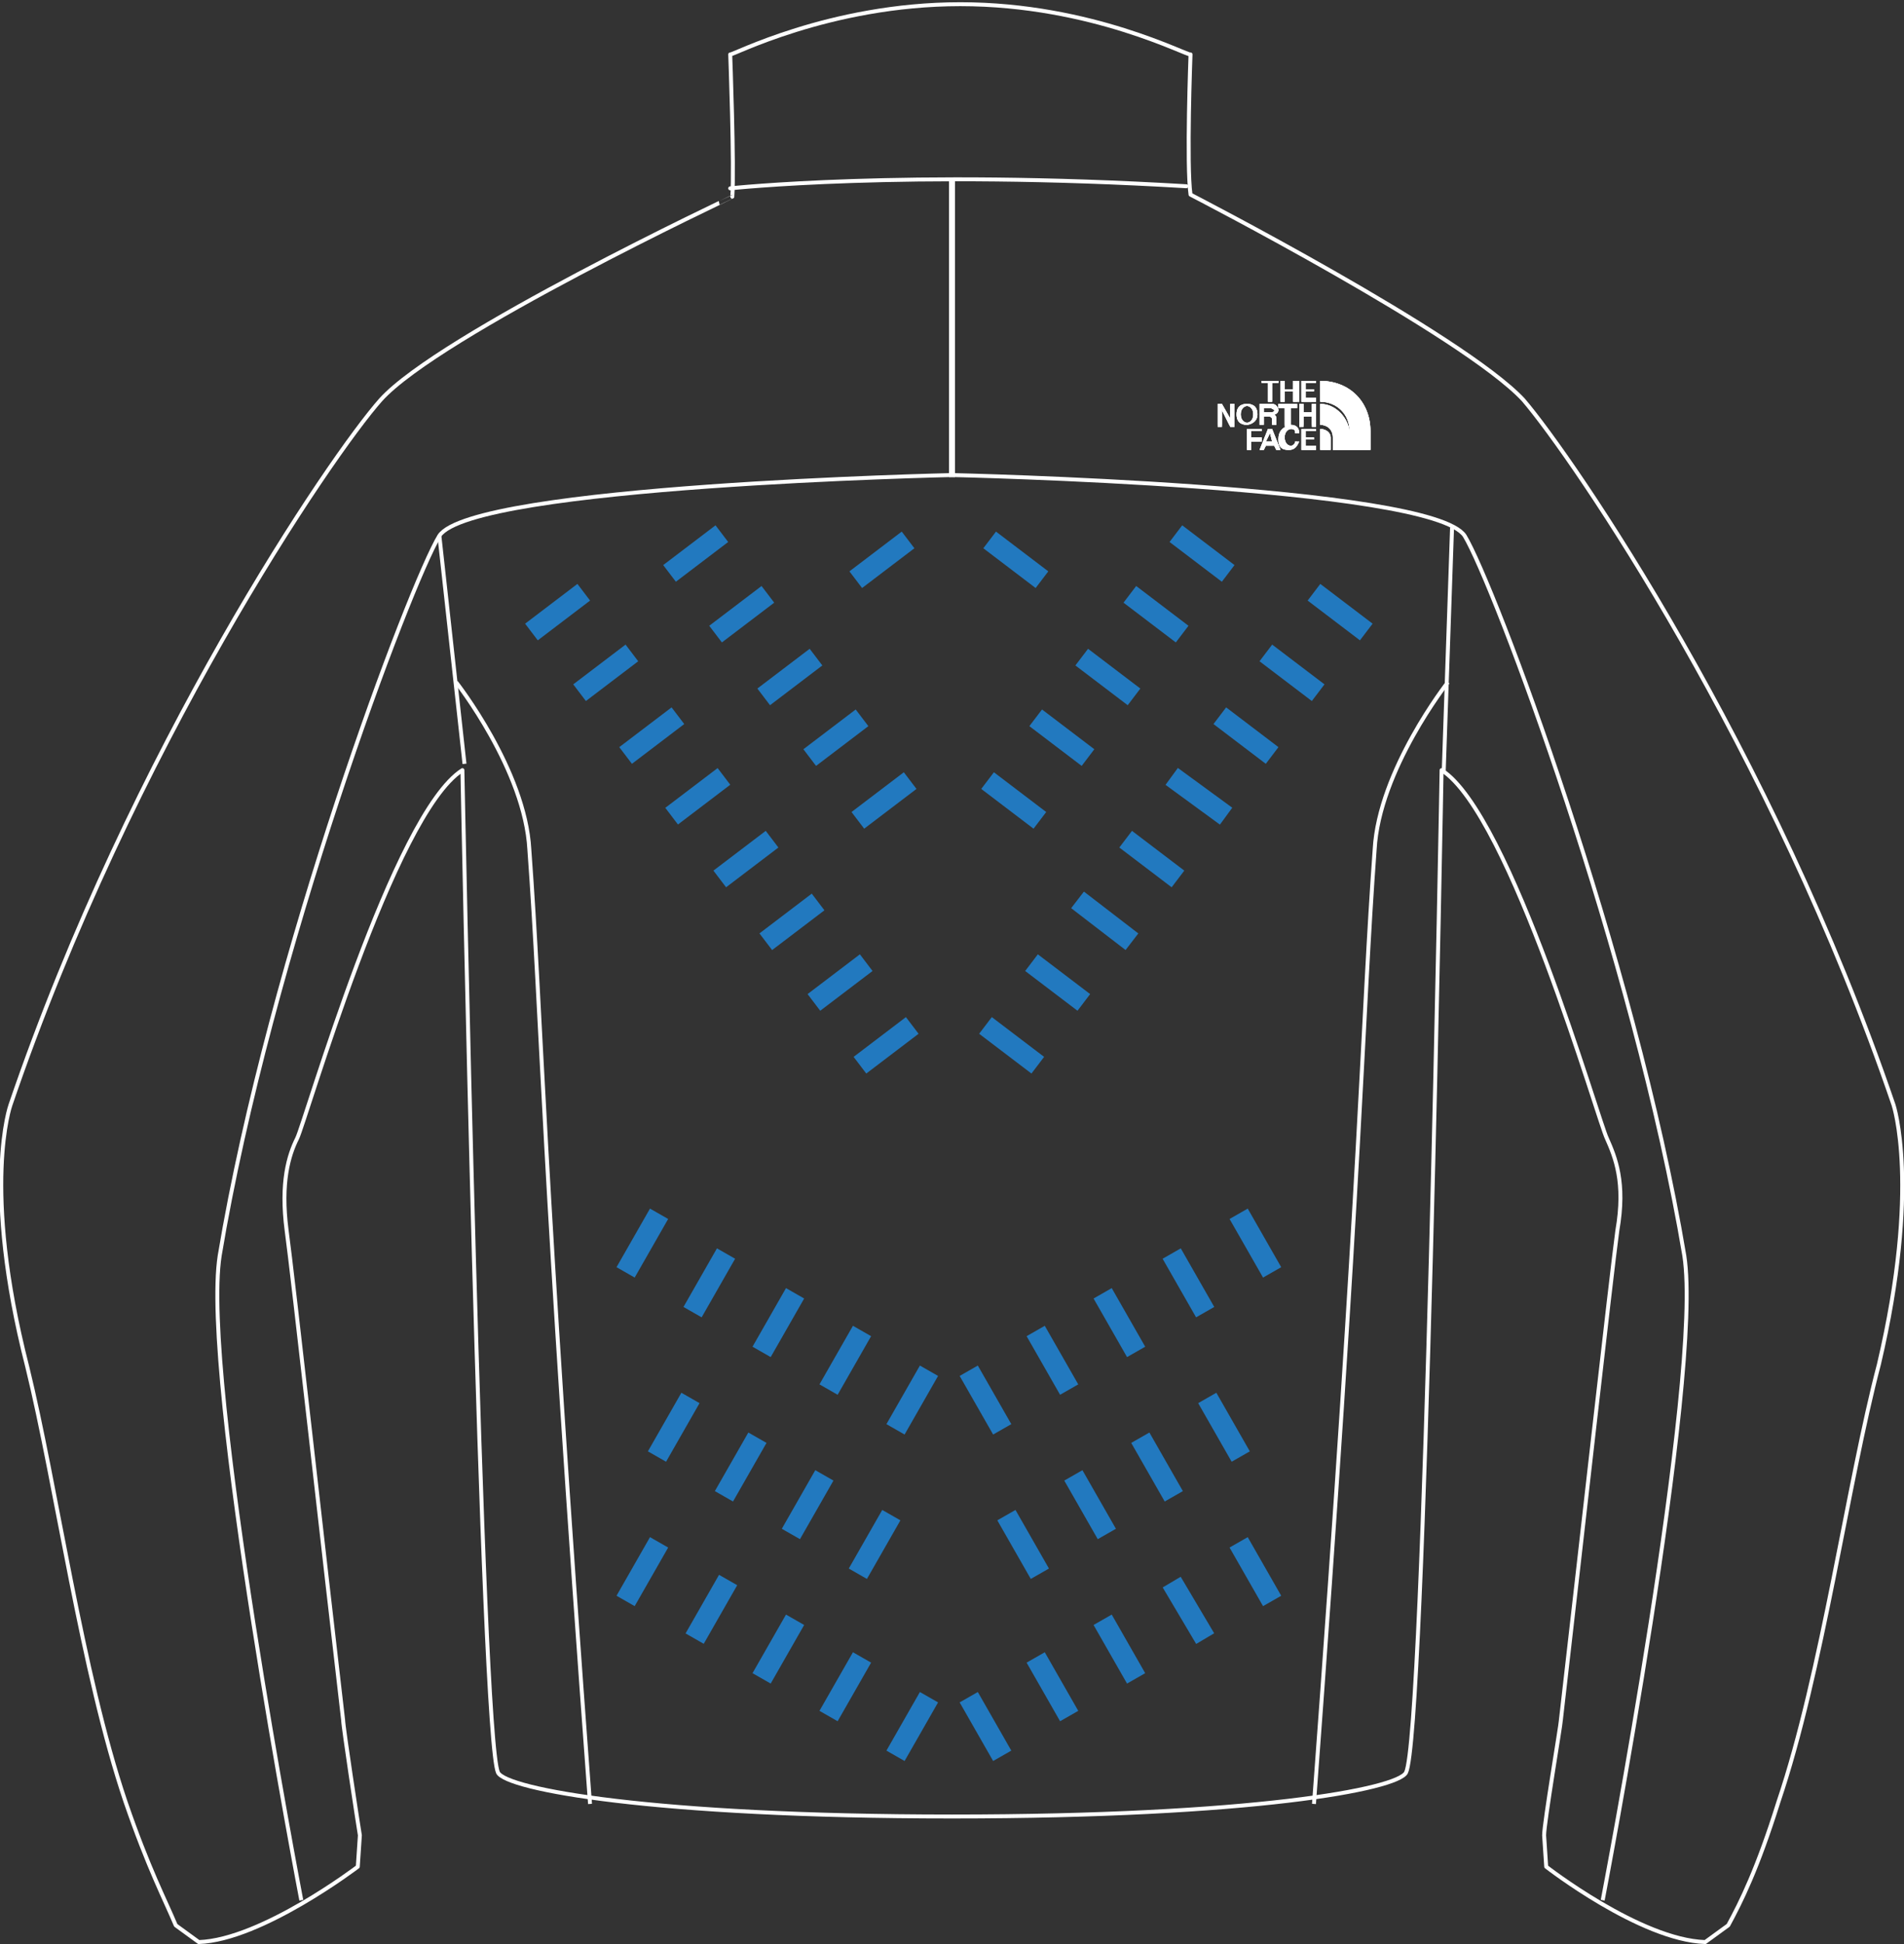 <?xml version="1.0" encoding="utf-8"?>
<!-- Generator: Adobe Illustrator 24.3.0, SVG Export Plug-In . SVG Version: 6.00 Build 0)  -->
<svg version="1.1" id="レイヤー_1" xmlns="http://www.w3.org/2000/svg" xmlns:xlink="http://www.w3.org/1999/xlink" x="0px"
	 y="0px" viewBox="0 0 91 92.9" style="enable-background:new 0 0 91 92.9;" xml:space="preserve">
<rect x="0" y="0" width="91" height="92.9" fill="#333333" stroke="none"/>
<style type="text/css">
	.st0{fill:none;stroke:#FFFFFF;stroke-width:0.188;stroke-linecap:round;stroke-linejoin:round;}
	.st1{fill:#FFFFFF;}
	.st2{clip-path:url(#SVGID_2_);fill:#FFFFFF;}
	.st3{clip-path:url(#SVGID_4_);fill:#FFFFFF;}
	.st4{clip-path:url(#SVGID_6_);fill:#FFFFFF;}
	.st5{clip-path:url(#SVGID_8_);fill:#FFFFFF;}
	.st6{clip-path:url(#SVGID_10_);fill:#FFFFFF;}
	.st7{clip-path:url(#SVGID_12_);fill:#FFFFFF;}
	.st8{clip-path:url(#SVGID_14_);fill:#FFFFFF;}
	.st9{clip-path:url(#SVGID_16_);fill:#FFFFFF;}
	.st10{clip-path:url(#SVGID_18_);fill:#FFFFFF;}
	.st11{clip-path:url(#SVGID_20_);fill:#FFFFFF;}
	.st12{clip-path:url(#SVGID_22_);fill:#FFFFFF;}
	.st13{clip-path:url(#SVGID_24_);fill:#FFFFFF;}
	.st14{clip-path:url(#SVGID_26_);fill:#FFFFFF;}
	.st15{clip-path:url(#SVGID_28_);fill:#FFFFFF;}
	.st16{clip-path:url(#SVGID_30_);fill:#FFFFFF;}
	.st17{fill:none;stroke:#FFFFFF;stroke-width:0.188;}
	.st18{fill:none;stroke:#FFFFFF;stroke-width:0.285;}
	.st19{fill:none;stroke:#FFFFFF;stroke-width:0.188;stroke-miterlimit:10;}
	.st20{fill:none;stroke:#2279BF;stroke-miterlimit:10;}
</style>
<g>
	<path class="st0" d="M56.7,8.9C43.2,8.1,34.9,9,34.9,9"/>
	<polygon class="st1" points="60.3,18.2 60.3,18.3 60.6,18.3 60.6,19.2 60.8,19.2 60.8,18.3 61.1,18.3 61.1,18.2 	"/>
	<g>
		<defs>
			<polygon id="SVGID_1_" points="60.3,18.2 60.3,18.3 60.6,18.3 60.6,19.2 60.8,19.2 60.8,18.3 61.1,18.3 61.1,18.2 			"/>
		</defs>
		<use xlink:href="#SVGID_1_"  style="overflow:visible;fill:#FFFFFF;"/>
		<clipPath id="SVGID_2_">
			<use xlink:href="#SVGID_1_"  style="overflow:visible;"/>
		</clipPath>
		<rect x="60.3" y="18.2" class="st2" width="0.9" height="1"/>
	</g>
	<polygon class="st1" points="61.8,18.2 61.8,18.6 61.4,18.6 61.4,18.2 61.2,18.2 61.2,19.2 61.4,19.2 61.4,18.7 61.8,18.7 
		61.8,19.2 62.1,19.2 62.1,18.2 	"/>
	<g>
		<defs>
			<polygon id="SVGID_3_" points="61.8,18.2 61.8,18.6 61.4,18.6 61.4,18.2 61.2,18.2 61.2,19.2 61.4,19.2 61.4,18.7 61.8,18.7 
				61.8,19.2 62.1,19.2 62.1,18.2 			"/>
		</defs>
		<use xlink:href="#SVGID_3_"  style="overflow:visible;fill:#FFFFFF;"/>
		<clipPath id="SVGID_4_">
			<use xlink:href="#SVGID_3_"  style="overflow:visible;"/>
		</clipPath>
		<rect x="61.2" y="18.2" class="st3" width="0.8" height="1"/>
	</g>
	<polygon class="st1" points="62.2,18.2 62.2,19.2 62.9,19.2 62.9,19 62.4,19 62.4,18.7 62.8,18.7 62.8,18.6 62.4,18.6 62.4,18.3 
		62.9,18.3 62.9,18.2 	"/>
	<g>
		<defs>
			<polygon id="SVGID_5_" points="62.2,18.2 62.2,19.2 62.9,19.2 62.9,19 62.4,19 62.4,18.7 62.8,18.7 62.8,18.6 62.4,18.6 
				62.4,18.3 62.9,18.3 62.9,18.2 			"/>
		</defs>
		<use xlink:href="#SVGID_5_"  style="overflow:visible;fill:#FFFFFF;"/>
		<clipPath id="SVGID_6_">
			<use xlink:href="#SVGID_5_"  style="overflow:visible;"/>
		</clipPath>
		<rect x="62.2" y="18.2" class="st4" width="0.8" height="1"/>
	</g>
	<polygon class="st1" points="58.8,19.3 58.8,20 58.8,20 58.4,19.3 58.2,19.3 58.2,20.4 58.4,20.4 58.4,19.6 58.4,19.6 58.8,20.4 
		59,20.4 59,19.3 	"/>
	<g>
		<defs>
			<polygon id="SVGID_7_" points="58.8,19.3 58.8,20 58.8,20 58.4,19.3 58.2,19.3 58.2,20.4 58.4,20.4 58.4,19.6 58.4,19.6 
				58.8,20.4 59,20.4 59,19.3 			"/>
		</defs>
		<use xlink:href="#SVGID_7_"  style="overflow:visible;fill:#FFFFFF;"/>
		<clipPath id="SVGID_8_">
			<use xlink:href="#SVGID_7_"  style="overflow:visible;"/>
		</clipPath>
		<rect x="58.2" y="19.3" class="st5" width="0.9" height="1"/>
	</g>
	<path class="st1" d="M59.3,19.8c0-0.3,0.2-0.4,0.3-0.4c0.1,0,0.3,0.1,0.3,0.4c0,0.3-0.2,0.4-0.3,0.4C59.5,20.2,59.3,20.1,59.3,19.8
		 M59.1,19.8c0,0.5,0.4,0.5,0.5,0.5c0.1,0,0.5-0.1,0.5-0.5c0-0.5-0.4-0.5-0.5-0.5C59.5,19.3,59.1,19.3,59.1,19.8"/>
	<g>
		<defs>
			<path id="SVGID_9_" d="M59.3,19.8c0-0.3,0.2-0.4,0.3-0.4c0.1,0,0.3,0.1,0.3,0.4c0,0.3-0.2,0.4-0.3,0.4
				C59.5,20.2,59.3,20.1,59.3,19.8 M59.1,19.8c0,0.5,0.4,0.5,0.5,0.5c0.1,0,0.5-0.1,0.5-0.5c0-0.5-0.4-0.5-0.5-0.5
				C59.5,19.3,59.1,19.3,59.1,19.8"/>
		</defs>
		<use xlink:href="#SVGID_9_"  style="overflow:visible;fill:#FFFFFF;"/>
		<clipPath id="SVGID_10_">
			<use xlink:href="#SVGID_9_"  style="overflow:visible;"/>
		</clipPath>
		<rect x="59.1" y="19.3" class="st6" width="1" height="1.1"/>
	</g>
	<polygon class="st1" points="61.1,19.3 61.1,19.5 61.4,19.5 61.4,20.4 61.7,20.4 61.7,19.5 62,19.5 62,19.3 	"/>
	<g>
		<defs>
			<polygon id="SVGID_11_" points="61.1,19.3 61.1,19.5 61.4,19.5 61.4,20.4 61.7,20.4 61.7,19.5 62,19.5 62,19.3 			"/>
		</defs>
		<use xlink:href="#SVGID_11_"  style="overflow:visible;fill:#FFFFFF;"/>
		<clipPath id="SVGID_12_">
			<use xlink:href="#SVGID_11_"  style="overflow:visible;"/>
		</clipPath>
		<rect x="61.1" y="19.3" class="st7" width="0.8" height="1"/>
	</g>
	<polygon class="st1" points="62.7,19.3 62.7,19.7 62.3,19.7 62.3,19.3 62.1,19.3 62.1,20.4 62.3,20.4 62.3,19.9 62.7,19.9 
		62.7,20.4 62.9,20.4 62.9,19.3 	"/>
	<g>
		<defs>
			<polygon id="SVGID_13_" points="62.7,19.3 62.7,19.7 62.3,19.7 62.3,19.3 62.1,19.3 62.1,20.4 62.3,20.4 62.3,19.9 62.7,19.9 
				62.7,20.4 62.9,20.4 62.9,19.3 			"/>
		</defs>
		<use xlink:href="#SVGID_13_"  style="overflow:visible;fill:#FFFFFF;"/>
		<clipPath id="SVGID_14_">
			<use xlink:href="#SVGID_13_"  style="overflow:visible;"/>
		</clipPath>
		<rect x="62.1" y="19.3" class="st8" width="0.8" height="1"/>
	</g>
	<path class="st1" d="M60.4,19.5h0.3c0.1,0,0.2,0.1,0.2,0.1c0,0.1-0.1,0.1-0.2,0.1h-0.3V19.5z M60.2,19.3v1h0.2v-0.4h0.2
		c0.2,0,0.2,0.1,0.2,0.2c0,0.1,0,0.2,0,0.2h0.2v0c0,0,0-0.1,0-0.2c0-0.2,0-0.2-0.1-0.3c0.1,0,0.2-0.1,0.2-0.2c0-0.1-0.1-0.3-0.3-0.3
		H60.2z"/>
	<g>
		<defs>
			<path id="SVGID_15_" d="M60.4,19.5h0.3c0.1,0,0.2,0.1,0.2,0.1c0,0.1-0.1,0.1-0.2,0.1h-0.3V19.5z M60.2,19.3v1h0.2v-0.4h0.2
				c0.2,0,0.2,0.1,0.2,0.2c0,0.1,0,0.2,0,0.2h0.2v0c0,0,0-0.1,0-0.2c0-0.2,0-0.2-0.1-0.3c0.1,0,0.2-0.1,0.2-0.2
				c0-0.1-0.1-0.3-0.3-0.3H60.2z"/>
		</defs>
		<use xlink:href="#SVGID_15_"  style="overflow:visible;fill:#FFFFFF;"/>
		<clipPath id="SVGID_16_">
			<use xlink:href="#SVGID_15_"  style="overflow:visible;"/>
		</clipPath>
		<rect x="60.2" y="19.3" class="st9" width="0.9" height="1"/>
	</g>
	<polygon class="st1" points="59.6,20.5 59.6,21.5 59.8,21.5 59.8,21.1 60.3,21.1 60.3,20.9 59.8,20.9 59.8,20.6 60.3,20.6 
		60.3,20.5 	"/>
	<g>
		<defs>
			<polygon id="SVGID_17_" points="59.6,20.5 59.6,21.5 59.8,21.5 59.8,21.1 60.3,21.1 60.3,20.9 59.8,20.9 59.8,20.6 60.3,20.6 
				60.3,20.5 			"/>
		</defs>
		<use xlink:href="#SVGID_17_"  style="overflow:visible;fill:#FFFFFF;"/>
		<clipPath id="SVGID_18_">
			<use xlink:href="#SVGID_17_"  style="overflow:visible;"/>
		</clipPath>
		<rect x="59.6" y="20.5" class="st10" width="0.7" height="1"/>
	</g>
	<path class="st1" d="M60.7,20.7l0.1,0.4h-0.3L60.7,20.7z M60.6,20.5l-0.4,1h0.2l0.1-0.2h0.4l0.1,0.2h0.2l-0.4-1H60.6z"/>
	<g>
		<defs>
			<path id="SVGID_19_" d="M60.7,20.7l0.1,0.4h-0.3L60.7,20.7z M60.6,20.5l-0.4,1h0.2l0.1-0.2h0.4l0.1,0.2h0.2l-0.4-1H60.6z"/>
		</defs>
		<use xlink:href="#SVGID_19_"  style="overflow:visible;fill:#FFFFFF;"/>
		<clipPath id="SVGID_20_">
			<use xlink:href="#SVGID_19_"  style="overflow:visible;"/>
		</clipPath>
		<rect x="60.2" y="20.5" class="st11" width="1" height="1"/>
	</g>
	<path class="st1" d="M61.1,21c0,0.4,0.2,0.5,0.5,0.5c0.3,0,0.4-0.2,0.5-0.4h-0.2c0,0.1-0.1,0.2-0.2,0.2c-0.2,0-0.3-0.2-0.3-0.4
		c0-0.3,0.2-0.4,0.3-0.4c0.2,0,0.2,0.1,0.2,0.2h0.2c0-0.2-0.1-0.4-0.4-0.4C61.3,20.4,61.1,20.6,61.1,21"/>
	<g>
		<defs>
			<path id="SVGID_21_" d="M61.1,21c0,0.4,0.2,0.5,0.5,0.5c0.3,0,0.4-0.2,0.5-0.4h-0.2c0,0.1-0.1,0.2-0.2,0.2
				c-0.2,0-0.3-0.2-0.3-0.4c0-0.3,0.2-0.4,0.3-0.4c0.2,0,0.2,0.1,0.2,0.2h0.2c0-0.2-0.1-0.4-0.4-0.4C61.3,20.4,61.1,20.6,61.1,21"/>
		</defs>
		<use xlink:href="#SVGID_21_"  style="overflow:visible;fill:#FFFFFF;"/>
		<clipPath id="SVGID_22_">
			<use xlink:href="#SVGID_21_"  style="overflow:visible;"/>
		</clipPath>
		<rect x="61.1" y="20.4" class="st12" width="0.9" height="1.1"/>
	</g>
	<polygon class="st1" points="62.2,20.5 62.2,21.5 62.9,21.5 62.9,21.3 62.4,21.3 62.4,21 62.8,21 62.8,20.9 62.4,20.9 62.4,20.6 
		62.9,20.6 62.9,20.5 	"/>
	<g>
		<defs>
			<polygon id="SVGID_23_" points="62.2,20.5 62.2,21.5 62.9,21.5 62.9,21.3 62.4,21.3 62.4,21 62.8,21 62.8,20.9 62.4,20.9 
				62.4,20.6 62.9,20.6 62.9,20.5 			"/>
		</defs>
		<use xlink:href="#SVGID_23_"  style="overflow:visible;fill:#FFFFFF;"/>
		<clipPath id="SVGID_24_">
			<use xlink:href="#SVGID_23_"  style="overflow:visible;"/>
		</clipPath>
		<rect x="62.2" y="20.5" class="st13" width="0.8" height="1"/>
	</g>
	<path class="st1" d="M63.1,18.2v1h0c0.8,0,1.4,0.6,1.4,1.4v0.9h1v-0.9C65.5,19.2,64.5,18.2,63.1,18.2L63.1,18.2z"/>
	<g>
		<defs>
			<path id="SVGID_25_" d="M63.1,18.2v1h0c0.8,0,1.4,0.6,1.4,1.4v0.9h1v-0.9C65.5,19.2,64.5,18.2,63.1,18.2L63.1,18.2z"/>
		</defs>
		<use xlink:href="#SVGID_25_"  style="overflow:visible;fill:#FFFFFF;"/>
		<clipPath id="SVGID_26_">
			<use xlink:href="#SVGID_25_"  style="overflow:visible;"/>
		</clipPath>
		<rect x="63.1" y="18.2" class="st14" width="2.5" height="3.3"/>
	</g>
	<path class="st1" d="M63.1,20.5v1h0.5v-0.6C63.6,20.7,63.4,20.5,63.1,20.5L63.1,20.5z"/>
	<g>
		<defs>
			<path id="SVGID_27_" d="M63.1,20.5v1h0.5v-0.6C63.6,20.7,63.4,20.5,63.1,20.5L63.1,20.5z"/>
		</defs>
		<use xlink:href="#SVGID_27_"  style="overflow:visible;fill:#FFFFFF;"/>
		<clipPath id="SVGID_28_">
			<use xlink:href="#SVGID_27_"  style="overflow:visible;"/>
		</clipPath>
		<rect x="63.1" y="20.5" class="st15" width="0.5" height="1"/>
	</g>
	<path class="st1" d="M63.1,19.3v0.2v0.8h0c0.3,0,0.6,0.2,0.6,0.6v0.6h0.8v-0.9C64.4,19.9,63.8,19.3,63.1,19.3L63.1,19.3z"/>
	<g>
		<defs>
			<path id="SVGID_29_" d="M63.1,19.3v0.2v0.8h0c0.3,0,0.6,0.2,0.6,0.6v0.6h0.8v-0.9C64.4,19.9,63.8,19.3,63.1,19.3L63.1,19.3z"/>
		</defs>
		<use xlink:href="#SVGID_29_"  style="overflow:visible;fill:#FFFFFF;"/>
		<clipPath id="SVGID_30_">
			<use xlink:href="#SVGID_29_"  style="overflow:visible;"/>
		</clipPath>
		<rect x="63.1" y="19.3" class="st16" width="1.4" height="2.2"/>
	</g>
	<line class="st17" x1="22.2" y1="36.5" x2="21" y2="25.6"/>
	<path class="st17" d="M14.4,90.8c0,0-4.8-25-3.9-30.8c2.4-14.4,9.1-32.1,10.5-34.4c1.6-2.4,24.5-2.9,24.5-2.9"/>
	<path class="st17" d="M76.6,90.8c0,0,4.8-25,3.9-30.8C78.1,45.7,71.4,27.9,70,25.6c-1.6-2.4-24.5-2.9-24.5-2.9"/>
	<line class="st18" x1="45.5" y1="22.8" x2="45.5" y2="8.6"/>
	<line class="st17" x1="69" y1="36.9" x2="69.4" y2="25.2"/>
	<path class="st0" d="M90.5,52.8c-5.8-17-15.3-30.9-17.7-33.7C69.9,16,56.9,9.3,56.9,9.3s0,0,0,0c-0.2-1.4,0-6.7,0-6.7
		c-0.1,0.1-4.7-2.4-11-2.4h0c-6.3,0-11,2.5-11,2.4c0,0,0.2,5.4,0.1,6.8c0,0,0,0,0,0S21,16,18.2,19.1C15.8,21.8,6.3,35.8,0.5,52.8
		c0,0-1.4,3.9,0.8,12.5C2.7,71,3.9,79.9,6,86.1c1.1,3.2,1.9,4.7,2.4,5.9l1.1,0.8c3-0.1,7.6-3.6,7.6-3.6l0.1-1.5
		c-0.1-0.6-0.8-5.2-0.8-5.5c-0.9-7.7-2.4-21.2-2.7-23.4c-0.3-2.3,0.1-3.6,0.5-4.4c0.4-0.8,4.6-15.5,7.9-17.6c0,0,0.9,46.1,1.7,47.9
		c0.4,0.8,7.4,2.1,21.7,2.1c14.3,0,21.3-1.3,21.7-2.1c0.9-1.8,1.7-47.9,1.7-47.9c3.3,2.1,7.5,16.8,7.9,17.6c0.4,0.9,0.9,2.1,0.5,4.4
		c-0.3,2.2-1.8,15.6-2.7,23.4c0,0.2-0.8,4.9-0.8,5.5l0.1,1.5c0,0,4.5,3.5,7.6,3.6l1.1-0.8c0.6-1.1,1.4-2.7,2.4-5.9
		c2.1-6.2,3.3-15.2,4.8-20.9C91.8,56.7,90.5,52.8,90.5,52.8z"/>
	<path class="st19" d="M21.8,32.6c0,0,3.3,4.2,3.5,8c0.6,8.2,0.6,14.7,2.9,45.6"/>
	<path class="st19" d="M69.2,32.6c0,0-3.3,4.2-3.5,8c-0.6,8.2-0.6,14.7-2.9,45.6"/>
	<path class="st20" d="M57.6,78.3L56,75.6 M60.8,76.5l-1.6-2.8 M47.9,83.9l-1.6-2.8 M51.1,82l-1.6-2.8 M42.8,83.9l1.6-2.8 M39.6,82
		l1.6-2.8 M49.7,75.2l-1.6-2.8 M54.3,80.2l-1.6-2.8 M56.1,71.5l-1.6-2.8 M52.9,73.3l-1.6-2.8 M41,75.2l1.6-2.8 M36.4,80.2l1.6-2.8
		 M37.8,73.3l1.6-2.8 M33.2,78.3l1.6-2.8 M29.9,76.5l1.6-2.8 M34.6,71.5l1.6-2.8 M59.3,69.6l-1.6-2.8 M59.2,58l1.6,2.8 M56,59.9
		l1.6,2.8 M46.3,65.5l1.6,2.8 M49.5,63.6l1.6,2.8 M52.7,61.8l1.6,2.8 M44.4,65.5l-1.6,2.8 M41.2,63.6l-1.6,2.8 M38,61.8l-1.6,2.8
		 M49.6,50.9L47.1,49 M41.1,50.9l2.5-1.9 M31.4,69.6l1.6-2.8 M31.5,58l-1.6,2.8 M34.7,59.9l-1.6,2.8"/>
	<path class="st20" d="M58.6,39L56,37.1 M65.3,30.2l-2.5-1.9 M63,33.1l-2.5-1.9 M60.8,36.1l-2.5-1.9 M51.8,47.9L49.3,46 M56.3,42
		l-2.5-1.9 M54.1,45L51.5,43 M38.9,47.9l2.5-1.9 M36.6,45l2.5-1.9 M34.4,42l2.5-1.9 M47.2,37.3l2.5,1.9 M49.5,34.3l2.5,1.9 M54,28.4
		l2.5,1.9 M51.7,31.4l2.5,1.9 M43.5,37.3l-2.5,1.9 M41.2,34.3l-2.5,1.9 M39,31.4l-2.5,1.9"/>
	<path class="st20" d="M32.1,39l2.5-1.9 M29.9,36.1l2.5-1.9 M25.4,30.2l2.5-1.9 M27.7,33.1l2.5-1.9 M36.7,28.4l-2.5,1.9 M56.2,25.5
		l2.5,1.9 M47.3,25.8l2.5,1.9 M43.4,25.8l-2.5,1.9 M34.5,25.5L32,27.4"/>
</g>
</svg>
